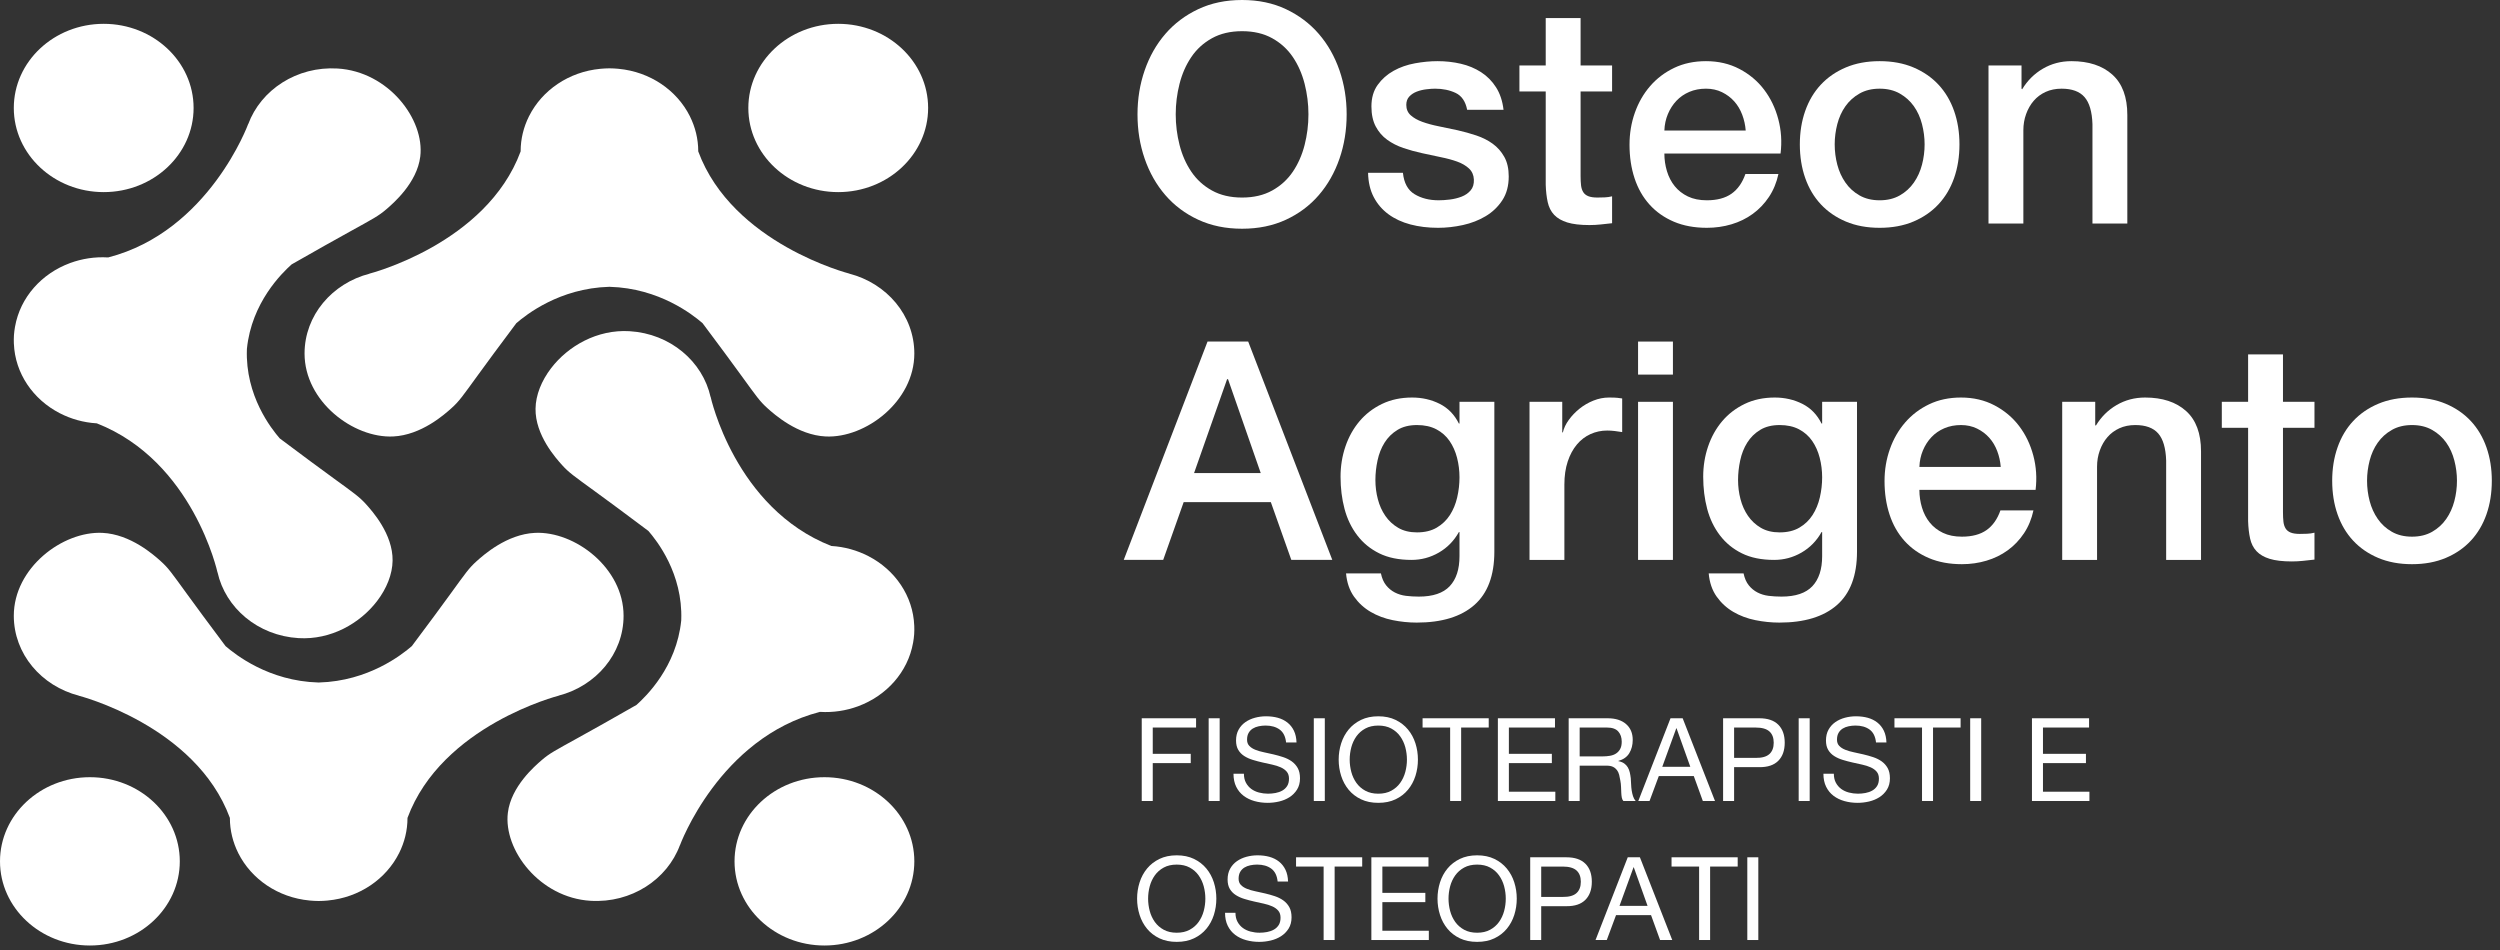<?xml version="1.0" encoding="UTF-8" standalone="no"?>
<svg xmlns="http://www.w3.org/2000/svg" xmlns:xlink="http://www.w3.org/1999/xlink" xmlns:serif="http://www.serif.com/" width="100%" height="100%" viewBox="0 0 242 92" version="1.1" xml:space="preserve" style="fill-rule:evenodd;clip-rule:evenodd;stroke-linejoin:round;stroke-miterlimit:2;">
    <rect x="0" y="0" width="242" height="92" fill="#333333" stroke="none"/>
    <g transform="matrix(1,0,0,1,-422.547,-574.776)">
        <g transform="matrix(1,0,0,1,542.78,593.898)">
            <path d="M0,-16.103C-1.125,-16.103 -2.097,-15.875 -2.915,-15.421C-3.734,-14.967 -4.4,-14.361 -4.913,-13.601C-5.427,-12.841 -5.807,-11.978 -6.053,-11.011C-6.3,-10.044 -6.423,-9.058 -6.423,-8.051C-6.423,-7.044 -6.3,-6.058 -6.053,-5.091C-5.807,-4.124 -5.427,-3.26 -4.913,-2.501C-4.4,-1.742 -3.734,-1.134 -2.915,-0.681C-2.097,-0.226 -1.125,0.001 0,0.001C1.125,0.001 2.097,-0.226 2.916,-0.681C3.734,-1.134 4.4,-1.742 4.914,-2.501C5.427,-3.26 5.807,-4.124 6.054,-5.091C6.3,-6.058 6.424,-7.044 6.424,-8.051C6.424,-9.058 6.3,-10.044 6.054,-11.011C5.807,-11.978 5.427,-12.841 4.914,-13.601C4.4,-14.361 3.734,-14.967 2.916,-15.421C2.097,-15.875 1.125,-16.103 0,-16.103M0,-19.122C1.579,-19.122 2.994,-18.826 4.248,-18.234C5.501,-17.642 6.562,-16.842 7.43,-15.836C8.298,-14.83 8.964,-13.656 9.428,-12.314C9.892,-10.971 10.123,-9.55 10.123,-8.051C10.123,-6.532 9.892,-5.101 9.428,-3.759C8.964,-2.417 8.298,-1.243 7.43,-0.237C6.562,0.77 5.501,1.564 4.248,2.146C2.994,2.728 1.579,3.019 0,3.019C-1.579,3.019 -2.994,2.728 -4.247,2.146C-5.501,1.564 -6.562,0.77 -7.43,-0.237C-8.298,-1.243 -8.964,-2.417 -9.428,-3.759C-9.892,-5.101 -10.123,-6.532 -10.123,-8.051C-10.123,-9.55 -9.892,-10.971 -9.428,-12.314C-8.964,-13.656 -8.298,-14.83 -7.43,-15.836C-6.562,-16.842 -5.501,-17.642 -4.247,-18.234C-2.994,-18.826 -1.579,-19.122 0,-19.122" style="fill:white;fill-rule:nonzero;"></path>
        </g>
        <g transform="matrix(1,0,0,1,558.35,586.024)">
            <path d="M0,5.476C0.099,6.463 0.474,7.154 1.125,7.548C1.776,7.944 2.556,8.14 3.464,8.14C3.779,8.14 4.14,8.116 4.544,8.067C4.948,8.017 5.328,7.923 5.684,7.786C6.039,7.648 6.33,7.445 6.557,7.178C6.783,6.912 6.887,6.562 6.868,6.127C6.848,5.694 6.69,5.338 6.395,5.062C6.098,4.786 5.718,4.564 5.255,4.396C4.791,4.229 4.263,4.085 3.671,3.967C3.079,3.848 2.477,3.72 1.865,3.581C1.233,3.444 0.627,3.276 0.045,3.079C-0.537,2.881 -1.061,2.616 -1.524,2.28C-1.988,1.944 -2.358,1.515 -2.634,0.992C-2.91,0.469 -3.049,-0.177 -3.049,-0.947C-3.049,-1.776 -2.847,-2.471 -2.441,-3.034C-2.037,-3.596 -1.524,-4.05 -0.902,-4.395C-0.281,-4.741 0.41,-4.982 1.17,-5.121C1.929,-5.258 2.654,-5.328 3.346,-5.328C4.135,-5.328 4.889,-5.244 5.609,-5.076C6.33,-4.909 6.981,-4.637 7.563,-4.262C8.146,-3.887 8.629,-3.399 9.014,-2.797C9.398,-2.195 9.64,-1.469 9.739,-0.622L6.217,-0.622C6.059,-1.43 5.688,-1.973 5.106,-2.25C4.524,-2.526 3.858,-2.664 3.108,-2.664C2.872,-2.664 2.591,-2.644 2.265,-2.604C1.939,-2.565 1.633,-2.491 1.348,-2.382C1.061,-2.274 0.819,-2.116 0.622,-1.909C0.425,-1.702 0.326,-1.43 0.326,-1.095C0.326,-0.68 0.469,-0.344 0.755,-0.088C1.041,0.168 1.416,0.38 1.88,0.548C2.344,0.716 2.872,0.859 3.464,0.977C4.056,1.095 4.667,1.224 5.299,1.362C5.91,1.5 6.513,1.668 7.104,1.865C7.696,2.063 8.225,2.329 8.688,2.664C9.151,3 9.526,3.424 9.813,3.937C10.099,4.451 10.242,5.081 10.242,5.831C10.242,6.74 10.035,7.509 9.62,8.14C9.206,8.772 8.668,9.286 8.007,9.68C7.346,10.075 6.611,10.361 5.802,10.538C4.993,10.715 4.193,10.804 3.404,10.804C2.438,10.804 1.544,10.696 0.726,10.479C-0.094,10.262 -0.804,9.931 -1.405,9.488C-2.008,9.043 -2.481,8.491 -2.826,7.83C-3.172,7.168 -3.354,6.384 -3.374,5.476L0,5.476Z" style="fill:white;fill-rule:nonzero;"></path>
        </g>
        <g transform="matrix(1,0,0,1,569.627,591.974)">
            <path d="M0,-10.864L2.546,-10.864L2.546,-15.452L5.921,-15.452L5.921,-10.864L8.97,-10.864L8.97,-8.347L5.921,-8.347L5.921,-0.178C5.921,0.177 5.936,0.484 5.965,0.74C5.994,0.996 6.063,1.213 6.172,1.391C6.28,1.569 6.443,1.701 6.66,1.79C6.878,1.879 7.174,1.924 7.549,1.924C7.785,1.924 8.022,1.919 8.259,1.908C8.496,1.899 8.732,1.865 8.97,1.805L8.97,4.41C8.595,4.449 8.229,4.489 7.874,4.529C7.519,4.568 7.153,4.588 6.779,4.588C5.891,4.588 5.176,4.503 4.633,4.336C4.09,4.168 3.666,3.922 3.36,3.596C3.054,3.271 2.847,2.862 2.738,2.367C2.63,1.874 2.565,1.312 2.546,0.681L2.546,-8.347L0,-8.347L0,-10.864Z" style="fill:white;fill-rule:nonzero;"></path>
        </g>
        <g transform="matrix(1,0,0,1,591.532,590.109)">
            <path d="M0,-2.694C-0.04,-3.226 -0.153,-3.739 -0.341,-4.233C-0.528,-4.726 -0.784,-5.155 -1.11,-5.52C-1.436,-5.885 -1.831,-6.181 -2.294,-6.409C-2.758,-6.635 -3.276,-6.749 -3.848,-6.749C-4.44,-6.749 -4.978,-6.645 -5.461,-6.438C-5.945,-6.231 -6.359,-5.945 -6.704,-5.58C-7.05,-5.215 -7.326,-4.785 -7.533,-4.292C-7.74,-3.798 -7.854,-3.265 -7.874,-2.694L0,-2.694ZM-7.874,-0.473C-7.874,0.119 -7.79,0.691 -7.622,1.244C-7.455,1.796 -7.203,2.28 -6.867,2.694C-6.532,3.108 -6.107,3.439 -5.595,3.685C-5.082,3.932 -4.47,4.055 -3.759,4.055C-2.772,4.055 -1.979,3.843 -1.376,3.419C-0.774,2.994 -0.325,2.359 -0.029,1.51L3.167,1.51C2.989,2.338 2.684,3.078 2.25,3.73C1.815,4.381 1.292,4.929 0.681,5.372C0.069,5.817 -0.617,6.153 -1.376,6.379C-2.137,6.606 -2.931,6.719 -3.759,6.719C-4.963,6.719 -6.028,6.522 -6.956,6.127C-7.884,5.733 -8.668,5.18 -9.31,4.47C-9.951,3.759 -10.435,2.911 -10.76,1.924C-11.085,0.938 -11.248,-0.148 -11.248,-1.332C-11.248,-2.417 -11.075,-3.448 -10.73,-4.425C-10.385,-5.402 -9.892,-6.26 -9.25,-7.001C-8.609,-7.741 -7.834,-8.328 -6.927,-8.761C-6.02,-9.195 -4.993,-9.413 -3.848,-9.413C-2.645,-9.413 -1.564,-9.161 -0.606,-8.658C0.351,-8.155 1.145,-7.489 1.776,-6.66C2.407,-5.831 2.866,-4.879 3.152,-3.803C3.438,-2.728 3.513,-1.618 3.374,-0.473L-7.874,-0.473Z" style="fill:white;fill-rule:nonzero;"></path>
        </g>
        <g transform="matrix(1,0,0,1,604.497,583.36)">
            <path d="M0,10.804C0.75,10.804 1.401,10.647 1.954,10.33C2.506,10.015 2.96,9.601 3.315,9.087C3.671,8.575 3.932,7.997 4.1,7.356C4.268,6.715 4.352,6.059 4.352,5.387C4.352,4.737 4.268,4.085 4.1,3.434C3.932,2.783 3.671,2.205 3.315,1.702C2.96,1.199 2.506,0.789 1.954,0.474C1.401,0.158 0.75,0 0,0C-0.75,0 -1.401,0.158 -1.953,0.474C-2.506,0.789 -2.96,1.199 -3.314,1.702C-3.67,2.205 -3.932,2.783 -4.1,3.434C-4.268,4.085 -4.351,4.737 -4.351,5.387C-4.351,6.059 -4.268,6.715 -4.1,7.356C-3.932,7.997 -3.67,8.575 -3.314,9.087C-2.96,9.601 -2.506,10.015 -1.953,10.33C-1.401,10.647 -0.75,10.804 0,10.804M0,13.468C-1.224,13.468 -2.313,13.266 -3.271,12.862C-4.228,12.457 -5.037,11.9 -5.698,11.189C-6.359,10.479 -6.862,9.63 -7.207,8.644C-7.553,7.657 -7.726,6.572 -7.726,5.387C-7.726,4.223 -7.553,3.148 -7.207,2.161C-6.862,1.174 -6.359,0.325 -5.698,-0.384C-5.037,-1.095 -4.228,-1.652 -3.271,-2.057C-2.313,-2.462 -1.224,-2.664 0,-2.664C1.224,-2.664 2.313,-2.462 3.271,-2.057C4.229,-1.652 5.037,-1.095 5.698,-0.384C6.359,0.325 6.862,1.174 7.208,2.161C7.553,3.148 7.726,4.223 7.726,5.387C7.726,6.572 7.553,7.657 7.208,8.644C6.862,9.63 6.359,10.479 5.698,11.189C5.037,11.9 4.229,12.457 3.271,12.862C2.313,13.266 1.224,13.468 0,13.468" style="fill:white;fill-rule:nonzero;"></path>
        </g>
        <g transform="matrix(1,0,0,1,615.034,596)">
            <path d="M0,-14.89L3.196,-14.89L3.196,-12.64L3.256,-12.58C3.769,-13.429 4.439,-14.095 5.269,-14.578C6.098,-15.062 7.015,-15.304 8.021,-15.304C9.698,-15.304 11.021,-14.869 11.988,-14.001C12.954,-13.133 13.438,-11.83 13.438,-10.094L13.438,0.414L10.063,0.414L10.063,-9.206C10.024,-10.41 9.768,-11.284 9.294,-11.827C8.82,-12.369 8.081,-12.64 7.074,-12.64C6.502,-12.64 5.988,-12.536 5.535,-12.329C5.081,-12.122 4.696,-11.836 4.381,-11.471C4.064,-11.106 3.818,-10.676 3.641,-10.183C3.463,-9.69 3.374,-9.166 3.374,-8.615L3.374,0.414L0,0.414L0,-14.89Z" style="fill:white;fill-rule:nonzero;"></path>
        </g>
        <g transform="matrix(1,0,0,1,538.133,616.245)">
            <path d="M0,4.323L6.453,4.323L3.286,-4.765L3.197,-4.765L0,4.323ZM1.303,-8.406L5.239,-8.406L13.38,12.729L9.413,12.729L7.43,7.135L-1.006,7.135L-2.989,12.729L-6.808,12.729L1.303,-8.406Z" style="fill:white;fill-rule:nonzero;"></path>
        </g>
        <g transform="matrix(1,0,0,1,559.712,621.989)">
            <path d="M0,4.322C0.749,4.322 1.386,4.17 1.909,3.863C2.432,3.557 2.856,3.153 3.182,2.649C3.507,2.146 3.744,1.574 3.892,0.932C4.04,0.292 4.114,-0.355 4.114,-1.006C4.114,-1.657 4.035,-2.288 3.877,-2.901C3.719,-3.512 3.478,-4.055 3.152,-4.529C2.826,-5.002 2.402,-5.377 1.879,-5.654C1.356,-5.93 0.729,-6.068 0,-6.068C-0.751,-6.068 -1.382,-5.909 -1.895,-5.594C-2.408,-5.279 -2.822,-4.869 -3.138,-4.366C-3.454,-3.863 -3.681,-3.29 -3.818,-2.649C-3.957,-2.007 -4.026,-1.371 -4.026,-0.74C-4.026,-0.108 -3.947,0.509 -3.789,1.11C-3.632,1.713 -3.39,2.25 -3.064,2.723C-2.738,3.197 -2.324,3.582 -1.821,3.878C-1.317,4.174 -0.711,4.322 0,4.322M7.488,6.187C7.488,8.496 6.842,10.218 5.55,11.352C4.257,12.487 2.397,13.054 -0.03,13.054C-0.8,13.054 -1.574,12.975 -2.354,12.817C-3.134,12.659 -3.844,12.392 -4.484,12.018C-5.126,11.643 -5.664,11.149 -6.098,10.538C-6.532,9.926 -6.789,9.176 -6.868,8.289L-3.493,8.289C-3.395,8.762 -3.227,9.147 -2.99,9.443C-2.753,9.739 -2.472,9.97 -2.146,10.138C-1.821,10.306 -1.461,10.415 -1.066,10.465C-0.672,10.513 -0.257,10.538 0.177,10.538C1.539,10.538 2.535,10.202 3.167,9.532C3.798,8.861 4.114,7.893 4.114,6.631L4.114,4.293L4.055,4.293C3.581,5.141 2.935,5.802 2.116,6.276C1.297,6.75 0.414,6.986 -0.533,6.986C-1.757,6.986 -2.798,6.774 -3.656,6.349C-4.515,5.926 -5.225,5.343 -5.787,4.603C-6.35,3.863 -6.76,3.01 -7.016,2.043C-7.272,1.076 -7.4,0.04 -7.4,-1.066C-7.4,-2.091 -7.243,-3.068 -6.927,-3.995C-6.611,-4.923 -6.157,-5.737 -5.565,-6.438C-4.974,-7.138 -4.248,-7.696 -3.39,-8.111C-2.531,-8.525 -1.56,-8.732 -0.474,-8.732C0.492,-8.732 1.381,-8.53 2.19,-8.125C2.999,-7.72 3.62,-7.084 4.055,-6.216L4.114,-6.216L4.114,-8.318L7.488,-8.318L7.488,6.187Z" style="fill:white;fill-rule:nonzero;"></path>
        </g>
        <g transform="matrix(1,0,0,1,570.605,628.561)">
            <path d="M0,-14.89L3.167,-14.89L3.167,-11.93L3.227,-11.93C3.324,-12.344 3.517,-12.748 3.804,-13.143C4.089,-13.537 4.435,-13.898 4.839,-14.224C5.243,-14.549 5.692,-14.811 6.187,-15.008C6.68,-15.205 7.183,-15.304 7.695,-15.304C8.09,-15.304 8.361,-15.294 8.51,-15.275C8.658,-15.254 8.811,-15.235 8.969,-15.215L8.969,-11.959C8.731,-11.998 8.49,-12.034 8.243,-12.063C7.996,-12.092 7.755,-12.108 7.519,-12.108C6.945,-12.108 6.408,-11.994 5.905,-11.767C5.401,-11.539 4.962,-11.204 4.588,-10.76C4.213,-10.317 3.917,-9.769 3.7,-9.118C3.482,-8.466 3.374,-7.716 3.374,-6.868L3.374,0.414L0,0.414L0,-14.89Z" style="fill:white;fill-rule:nonzero;"></path>
        </g>
        <g transform="matrix(1,0,0,1,0,435.815)">
            <path d="M581.112,177.856L584.486,177.856L584.486,193.16L581.112,193.16L581.112,177.856ZM581.112,172.025L584.486,172.025L584.486,175.222L581.112,175.222L581.112,172.025Z" style="fill:white;fill-rule:nonzero;"></path>
        </g>
        <g transform="matrix(1,0,0,1,594.817,621.989)">
            <path d="M0,4.322C0.749,4.322 1.386,4.17 1.909,3.863C2.432,3.557 2.856,3.153 3.182,2.649C3.507,2.146 3.744,1.574 3.892,0.932C4.04,0.292 4.114,-0.355 4.114,-1.006C4.114,-1.657 4.035,-2.288 3.877,-2.901C3.719,-3.512 3.478,-4.055 3.152,-4.529C2.826,-5.002 2.402,-5.377 1.879,-5.654C1.356,-5.93 0.729,-6.068 0,-6.068C-0.751,-6.068 -1.382,-5.909 -1.895,-5.594C-2.408,-5.279 -2.822,-4.869 -3.138,-4.366C-3.454,-3.863 -3.681,-3.29 -3.818,-2.649C-3.957,-2.007 -4.026,-1.371 -4.026,-0.74C-4.026,-0.108 -3.947,0.509 -3.789,1.11C-3.632,1.713 -3.39,2.25 -3.064,2.723C-2.738,3.197 -2.324,3.582 -1.821,3.878C-1.317,4.174 -0.711,4.322 0,4.322M7.488,6.187C7.488,8.496 6.842,10.218 5.55,11.352C4.257,12.487 2.397,13.054 -0.03,13.054C-0.8,13.054 -1.574,12.975 -2.354,12.817C-3.134,12.659 -3.844,12.392 -4.484,12.018C-5.126,11.643 -5.664,11.149 -6.098,10.538C-6.532,9.926 -6.789,9.176 -6.868,8.289L-3.493,8.289C-3.395,8.762 -3.227,9.147 -2.99,9.443C-2.753,9.739 -2.472,9.97 -2.146,10.138C-1.821,10.306 -1.461,10.415 -1.066,10.465C-0.672,10.513 -0.257,10.538 0.177,10.538C1.539,10.538 2.535,10.202 3.167,9.532C3.798,8.861 4.114,7.893 4.114,6.631L4.114,4.293L4.055,4.293C3.581,5.141 2.935,5.802 2.116,6.276C1.297,6.75 0.414,6.986 -0.533,6.986C-1.757,6.986 -2.798,6.774 -3.656,6.349C-4.515,5.926 -5.225,5.343 -5.787,4.603C-6.35,3.863 -6.76,3.01 -7.016,2.043C-7.272,1.076 -7.4,0.04 -7.4,-1.066C-7.4,-2.091 -7.243,-3.068 -6.927,-3.995C-6.611,-4.923 -6.157,-5.737 -5.565,-6.438C-4.974,-7.138 -4.248,-7.696 -3.39,-8.111C-2.531,-8.525 -1.56,-8.732 -0.474,-8.732C0.492,-8.732 1.381,-8.53 2.19,-8.125C2.999,-7.72 3.62,-7.084 4.055,-6.216L4.114,-6.216L4.114,-8.318L7.488,-8.318L7.488,6.187Z" style="fill:white;fill-rule:nonzero;"></path>
        </g>
        <g transform="matrix(1,0,0,1,616.218,622.67)">
            <path d="M0,-2.694C-0.04,-3.226 -0.153,-3.739 -0.341,-4.233C-0.528,-4.726 -0.784,-5.155 -1.11,-5.52C-1.436,-5.885 -1.831,-6.181 -2.294,-6.409C-2.758,-6.635 -3.276,-6.749 -3.848,-6.749C-4.44,-6.749 -4.978,-6.645 -5.461,-6.438C-5.945,-6.231 -6.359,-5.945 -6.704,-5.58C-7.05,-5.215 -7.326,-4.785 -7.533,-4.292C-7.74,-3.798 -7.854,-3.265 -7.874,-2.694L0,-2.694ZM-7.874,-0.473C-7.874,0.119 -7.79,0.691 -7.622,1.244C-7.455,1.796 -7.203,2.28 -6.867,2.694C-6.532,3.108 -6.107,3.439 -5.595,3.685C-5.082,3.932 -4.47,4.055 -3.759,4.055C-2.772,4.055 -1.979,3.843 -1.376,3.419C-0.774,2.994 -0.325,2.359 -0.029,1.51L3.167,1.51C2.989,2.338 2.684,3.078 2.25,3.73C1.815,4.381 1.292,4.929 0.681,5.372C0.069,5.817 -0.617,6.153 -1.376,6.379C-2.137,6.606 -2.931,6.719 -3.759,6.719C-4.963,6.719 -6.028,6.522 -6.956,6.127C-7.884,5.733 -8.668,5.18 -9.31,4.47C-9.951,3.759 -10.435,2.911 -10.76,1.924C-11.085,0.938 -11.248,-0.148 -11.248,-1.332C-11.248,-2.417 -11.075,-3.448 -10.73,-4.425C-10.385,-5.402 -9.892,-6.26 -9.25,-7.001C-8.609,-7.741 -7.834,-8.328 -6.927,-8.761C-6.02,-9.195 -4.993,-9.413 -3.848,-9.413C-2.645,-9.413 -1.564,-9.161 -0.606,-8.658C0.351,-8.155 1.145,-7.489 1.776,-6.66C2.407,-5.831 2.866,-4.879 3.152,-3.803C3.438,-2.728 3.513,-1.618 3.374,-0.473L-7.874,-0.473Z" style="fill:white;fill-rule:nonzero;"></path>
        </g>
        <g transform="matrix(1,0,0,1,622.168,628.561)">
            <path d="M0,-14.89L3.196,-14.89L3.196,-12.64L3.256,-12.58C3.769,-13.429 4.439,-14.095 5.269,-14.578C6.098,-15.062 7.015,-15.304 8.021,-15.304C9.698,-15.304 11.021,-14.869 11.988,-14.001C12.954,-13.133 13.438,-11.83 13.438,-10.094L13.438,0.414L10.063,0.414L10.063,-9.206C10.024,-10.41 9.768,-11.284 9.294,-11.827C8.82,-12.369 8.081,-12.64 7.074,-12.64C6.502,-12.64 5.988,-12.536 5.535,-12.329C5.081,-12.122 4.696,-11.836 4.381,-11.471C4.064,-11.106 3.818,-10.676 3.641,-10.183C3.463,-9.69 3.374,-9.166 3.374,-8.615L3.374,0.414L0,0.414L0,-14.89Z" style="fill:white;fill-rule:nonzero;"></path>
        </g>
        <g transform="matrix(1,0,0,1,637.618,624.535)">
            <path d="M0,-10.864L2.546,-10.864L2.546,-15.452L5.921,-15.452L5.921,-10.864L8.97,-10.864L8.97,-8.347L5.921,-8.347L5.921,-0.178C5.921,0.177 5.936,0.484 5.965,0.74C5.994,0.996 6.063,1.213 6.172,1.391C6.28,1.569 6.443,1.701 6.66,1.79C6.878,1.879 7.174,1.924 7.549,1.924C7.785,1.924 8.022,1.919 8.259,1.908C8.496,1.899 8.732,1.865 8.97,1.805L8.97,4.41C8.595,4.449 8.229,4.489 7.874,4.529C7.519,4.568 7.153,4.588 6.779,4.588C5.891,4.588 5.176,4.503 4.633,4.336C4.09,4.168 3.666,3.922 3.36,3.596C3.054,3.271 2.847,2.862 2.738,2.367C2.63,1.874 2.565,1.312 2.546,0.681L2.546,-8.347L0,-8.347L0,-10.864Z" style="fill:white;fill-rule:nonzero;"></path>
        </g>
        <g transform="matrix(1,0,0,1,656.029,615.921)">
            <path d="M0,10.804C0.75,10.804 1.401,10.647 1.954,10.33C2.506,10.015 2.96,9.601 3.315,9.087C3.671,8.575 3.932,7.997 4.1,7.356C4.268,6.715 4.352,6.059 4.352,5.387C4.352,4.737 4.268,4.085 4.1,3.434C3.932,2.783 3.671,2.205 3.315,1.702C2.96,1.199 2.506,0.789 1.954,0.474C1.401,0.158 0.75,0 0,0C-0.75,0 -1.401,0.158 -1.953,0.474C-2.506,0.789 -2.96,1.199 -3.314,1.702C-3.67,2.205 -3.932,2.783 -4.1,3.434C-4.268,4.085 -4.351,4.737 -4.351,5.387C-4.351,6.059 -4.268,6.715 -4.1,7.356C-3.932,7.997 -3.67,8.575 -3.314,9.087C-2.96,9.601 -2.506,10.015 -1.953,10.33C-1.401,10.647 -0.75,10.804 0,10.804M0,13.468C-1.224,13.468 -2.313,13.266 -3.271,12.862C-4.228,12.457 -5.037,11.9 -5.698,11.189C-6.359,10.479 -6.862,9.63 -7.207,8.644C-7.553,7.657 -7.726,6.572 -7.726,5.387C-7.726,4.223 -7.553,3.148 -7.207,2.161C-6.862,1.174 -6.359,0.325 -5.698,-0.384C-5.037,-1.095 -4.228,-1.652 -3.271,-2.057C-2.313,-2.462 -1.224,-2.664 0,-2.664C1.224,-2.664 2.313,-2.462 3.271,-2.057C4.229,-1.652 5.037,-1.095 5.698,-0.384C6.359,0.325 6.862,1.174 7.208,2.161C7.553,3.148 7.726,4.223 7.726,5.387C7.726,6.572 7.553,7.657 7.208,8.644C6.862,9.63 6.359,10.479 5.698,11.189C5.037,11.9 4.229,12.457 3.271,12.862C2.313,13.266 1.224,13.468 0,13.468" style="fill:white;fill-rule:nonzero;"></path>
        </g>
        <g transform="matrix(1,0,0,1,538.327,652.312)">
            <path d="M0,-8.008L0,-7.111L-4.194,-7.111L-4.194,-4.565L-0.516,-4.565L-0.516,-3.667L-4.194,-3.667L-4.194,0L-5.26,0L-5.26,-8.008L0,-8.008Z" style="fill:white;fill-rule:nonzero;"></path>
        </g>
        <g transform="matrix(-1,0,0,1,1080.16,495.616)">
            <rect x="539.55" y="148.688" width="1.065" height="8.008" style="fill:white;"></rect>
        </g>
        <g transform="matrix(1,0,0,1,546.418,651.207)">
            <path d="M0,-5.81C-0.354,-6.068 -0.81,-6.197 -1.362,-6.197C-1.587,-6.197 -1.808,-6.174 -2.024,-6.129C-2.241,-6.084 -2.434,-6.01 -2.602,-5.906C-2.77,-5.8 -2.904,-5.661 -3.005,-5.485C-3.106,-5.309 -3.156,-5.09 -3.156,-4.829C-3.156,-4.581 -3.084,-4.381 -2.938,-4.229C-2.792,-4.076 -2.598,-3.95 -2.354,-3.853C-2.112,-3.755 -1.837,-3.675 -1.53,-3.612C-1.224,-3.548 -0.912,-3.479 -0.594,-3.405C-0.276,-3.33 0.036,-3.242 0.343,-3.141C0.648,-3.039 0.924,-2.904 1.167,-2.732C1.409,-2.559 1.604,-2.342 1.75,-2.081C1.896,-1.819 1.969,-1.491 1.969,-1.094C1.969,-0.667 1.873,-0.303 1.683,0C1.492,0.302 1.247,0.549 0.948,0.74C0.648,0.93 0.314,1.069 -0.056,1.155C-0.426,1.241 -0.794,1.284 -1.16,1.284C-1.609,1.284 -2.033,1.227 -2.434,1.115C-2.833,1.003 -3.185,0.834 -3.487,0.605C-3.79,0.377 -4.029,0.086 -4.205,-0.27C-4.381,-0.624 -4.469,-1.045 -4.469,-1.532L-3.46,-1.532C-3.46,-1.195 -3.395,-0.905 -3.264,-0.663C-3.133,-0.419 -2.96,-0.219 -2.747,-0.062C-2.534,0.094 -2.286,0.211 -2.002,0.286C-1.718,0.36 -1.426,0.398 -1.127,0.398C-0.888,0.398 -0.646,0.376 -0.403,0.331C-0.16,0.286 0.059,0.209 0.253,0.1C0.447,-0.008 0.604,-0.156 0.724,-0.342C0.843,-0.53 0.903,-0.769 0.903,-1.06C0.903,-1.337 0.83,-1.561 0.685,-1.733C0.539,-1.905 0.344,-2.045 0.102,-2.154C-0.142,-2.262 -0.417,-2.35 -0.723,-2.417C-1.029,-2.485 -1.342,-2.554 -1.659,-2.624C-1.978,-2.696 -2.289,-2.778 -2.596,-2.872C-2.902,-2.965 -3.178,-3.088 -3.42,-3.242C-3.663,-3.395 -3.857,-3.593 -4.004,-3.836C-4.149,-4.079 -4.222,-4.383 -4.222,-4.75C-4.222,-5.154 -4.14,-5.503 -3.976,-5.798C-3.811,-6.094 -3.593,-6.337 -3.319,-6.528C-3.047,-6.718 -2.736,-6.86 -2.389,-6.954C-2.041,-7.047 -1.684,-7.094 -1.317,-7.094C-0.906,-7.094 -0.525,-7.045 -0.174,-6.949C0.178,-6.851 0.486,-6.698 0.752,-6.489C1.017,-6.279 1.227,-6.015 1.38,-5.698C1.533,-5.38 1.617,-5 1.632,-4.559L0.623,-4.559C0.562,-5.135 0.355,-5.552 0,-5.81" style="fill:white;fill-rule:nonzero;"></path>
        </g>
        <g transform="matrix(-1,0,0,1,1100.51,495.616)">
            <rect x="549.722" y="148.688" width="1.065" height="8.008" style="fill:white;"></rect>
        </g>
        <g transform="matrix(1,0,0,1,553.354,647.102)">
            <path d="M0,2.4C0.104,2.793 0.27,3.146 0.493,3.46C0.718,3.774 1.006,4.026 1.357,4.217C1.709,4.408 2.127,4.504 2.613,4.504C3.1,4.504 3.518,4.408 3.869,4.217C4.221,4.026 4.509,3.774 4.732,3.46C4.957,3.146 5.121,2.793 5.227,2.4C5.331,2.007 5.384,1.61 5.384,1.206C5.384,0.802 5.331,0.404 5.227,0.011C5.121,-0.381 4.957,-0.735 4.732,-1.048C4.509,-1.363 4.221,-1.615 3.869,-1.805C3.518,-1.996 3.1,-2.091 2.613,-2.091C2.127,-2.091 1.709,-1.996 1.357,-1.805C1.006,-1.615 0.718,-1.363 0.493,-1.048C0.27,-0.735 0.104,-0.381 0,0.011C-0.104,0.404 -0.157,0.802 -0.157,1.206C-0.157,1.61 -0.104,2.007 0,2.4M-0.981,-0.37C-0.82,-0.874 -0.579,-1.321 -0.258,-1.71C0.063,-2.099 0.464,-2.409 0.942,-2.641C1.421,-2.872 1.978,-2.989 2.613,-2.989C3.249,-2.989 3.806,-2.872 4.284,-2.641C4.763,-2.409 5.163,-2.099 5.484,-1.71C5.806,-1.321 6.047,-0.874 6.208,-0.37C6.368,0.134 6.448,0.66 6.448,1.206C6.448,1.752 6.368,2.277 6.208,2.782C6.047,3.286 5.806,3.733 5.484,4.122C5.163,4.51 4.763,4.819 4.284,5.046C3.806,5.275 3.249,5.389 2.613,5.389C1.978,5.389 1.421,5.275 0.942,5.046C0.464,4.819 0.063,4.51 -0.258,4.122C-0.579,3.733 -0.82,3.286 -0.981,2.782C-1.142,2.277 -1.223,1.752 -1.223,1.206C-1.223,0.66 -1.142,0.134 -0.981,-0.37" style="fill:white;fill-rule:nonzero;"></path>
        </g>
        <g transform="matrix(1,0,0,1,560.252,651.414)">
            <path d="M0,-6.213L0,-7.11L6.403,-7.11L6.403,-6.213L3.734,-6.213L3.734,0.897L2.669,0.897L2.669,-6.213L0,-6.213Z" style="fill:white;fill-rule:nonzero;"></path>
        </g>
        <g transform="matrix(1,0,0,1,573.069,652.312)">
            <path d="M0,-8.008L0,-7.111L-4.463,-7.111L-4.463,-4.565L-0.303,-4.565L-0.303,-3.667L-4.463,-3.667L-4.463,-0.898L0.034,-0.898L0.034,0L-5.528,0L-5.528,-8.008L0,-8.008Z" style="fill:white;fill-rule:nonzero;"></path>
        </g>
        <g transform="matrix(1,0,0,1,578.386,648.678)">
            <path d="M0,-0.74C0.225,-0.777 0.421,-0.85 0.589,-0.959C0.757,-1.067 0.892,-1.213 0.992,-1.396C1.094,-1.579 1.144,-1.816 1.144,-2.108C1.144,-2.511 1.032,-2.841 0.808,-3.094C0.583,-3.349 0.221,-3.476 -0.28,-3.476L-2.927,-3.476L-2.927,-0.683L-0.706,-0.683C-0.46,-0.683 -0.225,-0.702 0,-0.74M-0.225,-4.374C0.538,-4.374 1.135,-4.186 1.564,-3.812C1.994,-3.438 2.209,-2.927 2.209,-2.276C2.209,-1.79 2.099,-1.364 1.879,-0.998C1.658,-0.632 1.305,-0.381 0.818,-0.246L0.818,-0.224C1.051,-0.179 1.239,-0.104 1.385,-0C1.531,0.105 1.646,0.231 1.732,0.376C1.818,0.522 1.882,0.685 1.924,0.864C1.965,1.043 1.996,1.231 2.019,1.425C2.033,1.619 2.045,1.818 2.053,2.019C2.06,2.221 2.078,2.419 2.108,2.614C2.139,2.808 2.182,2.993 2.237,3.168C2.294,3.344 2.378,3.499 2.49,3.634L1.301,3.634C1.227,3.552 1.176,3.44 1.149,3.297C1.123,3.156 1.106,2.996 1.1,2.821C1.092,2.646 1.084,2.456 1.077,2.254C1.069,2.053 1.047,1.855 1.01,1.66C0.979,1.466 0.942,1.281 0.897,1.105C0.853,0.93 0.781,0.777 0.685,0.645C0.587,0.515 0.46,0.409 0.303,0.331C0.146,0.253 -0.063,0.213 -0.325,0.213L-2.927,0.213L-2.927,3.634L-3.992,3.634L-3.992,-4.374L-0.225,-4.374Z" style="fill:white;fill-rule:nonzero;"></path>
        </g>
        <g transform="matrix(1,0,0,1,586.169,647.613)">
            <path d="M0,1.39L-1.334,-2.344L-1.356,-2.344L-2.714,1.39L0,1.39ZM-0.74,-3.309L2.39,4.699L1.212,4.699L0.337,2.287L-3.05,2.287L-3.947,4.699L-5.035,4.699L-1.917,-3.309L-0.74,-3.309Z" style="fill:white;fill-rule:nonzero;"></path>
        </g>
        <g transform="matrix(1,0,0,1,592.494,648.476)">
            <path d="M0,-0.336C0.605,-0.328 1.049,-0.452 1.329,-0.706C1.609,-0.96 1.749,-1.326 1.749,-1.805C1.749,-2.283 1.609,-2.649 1.329,-2.899C1.049,-3.149 0.605,-3.274 0,-3.274L-2.086,-3.274L-2.086,-0.336L0,-0.336ZM0.358,-4.172C1.166,-4.172 1.777,-3.964 2.192,-3.549C2.607,-3.134 2.814,-2.553 2.814,-1.805C2.814,-1.058 2.607,-0.475 2.192,-0.056C1.777,0.363 1.166,0.568 0.358,0.561L-2.086,0.561L-2.086,3.836L-3.151,3.836L-3.151,-4.172L0.358,-4.172Z" style="fill:white;fill-rule:nonzero;"></path>
        </g>
        <g transform="matrix(-1,0,0,1,1194.38,495.616)">
            <rect x="596.656" y="148.688" width="1.065" height="8.008" style="fill:white;"></rect>
        </g>
        <g transform="matrix(1,0,0,1,603.523,651.207)">
            <path d="M0,-5.81C-0.354,-6.068 -0.81,-6.197 -1.362,-6.197C-1.587,-6.197 -1.808,-6.174 -2.024,-6.129C-2.241,-6.084 -2.434,-6.01 -2.602,-5.906C-2.77,-5.8 -2.904,-5.661 -3.005,-5.485C-3.106,-5.309 -3.156,-5.09 -3.156,-4.829C-3.156,-4.581 -3.084,-4.381 -2.938,-4.229C-2.792,-4.076 -2.598,-3.95 -2.354,-3.853C-2.112,-3.755 -1.837,-3.675 -1.53,-3.612C-1.224,-3.548 -0.912,-3.479 -0.594,-3.405C-0.276,-3.33 0.036,-3.242 0.343,-3.141C0.648,-3.039 0.924,-2.904 1.167,-2.732C1.409,-2.559 1.604,-2.342 1.75,-2.081C1.896,-1.819 1.969,-1.491 1.969,-1.094C1.969,-0.667 1.873,-0.303 1.683,0C1.492,0.302 1.247,0.549 0.948,0.74C0.648,0.93 0.314,1.069 -0.056,1.155C-0.426,1.241 -0.794,1.284 -1.16,1.284C-1.609,1.284 -2.033,1.227 -2.434,1.115C-2.833,1.003 -3.185,0.834 -3.487,0.605C-3.79,0.377 -4.029,0.086 -4.205,-0.27C-4.381,-0.624 -4.469,-1.045 -4.469,-1.532L-3.46,-1.532C-3.46,-1.195 -3.395,-0.905 -3.264,-0.663C-3.133,-0.419 -2.96,-0.219 -2.747,-0.062C-2.534,0.094 -2.286,0.211 -2.002,0.286C-1.718,0.36 -1.426,0.398 -1.127,0.398C-0.888,0.398 -0.646,0.376 -0.403,0.331C-0.16,0.286 0.059,0.209 0.253,0.1C0.447,-0.008 0.604,-0.156 0.724,-0.342C0.843,-0.53 0.903,-0.769 0.903,-1.06C0.903,-1.337 0.83,-1.561 0.685,-1.733C0.539,-1.905 0.344,-2.045 0.102,-2.154C-0.142,-2.262 -0.417,-2.35 -0.723,-2.417C-1.029,-2.485 -1.342,-2.554 -1.659,-2.624C-1.978,-2.696 -2.289,-2.778 -2.596,-2.872C-2.902,-2.965 -3.178,-3.088 -3.42,-3.242C-3.663,-3.395 -3.857,-3.593 -4.004,-3.836C-4.149,-4.079 -4.222,-4.383 -4.222,-4.75C-4.222,-5.154 -4.14,-5.503 -3.976,-5.798C-3.811,-6.094 -3.593,-6.337 -3.319,-6.528C-3.047,-6.718 -2.736,-6.86 -2.389,-6.954C-2.041,-7.047 -1.684,-7.094 -1.317,-7.094C-0.906,-7.094 -0.525,-7.045 -0.174,-6.949C0.178,-6.851 0.486,-6.698 0.752,-6.489C1.017,-6.279 1.227,-6.015 1.38,-5.698C1.533,-5.38 1.617,-5 1.632,-4.559L0.623,-4.559C0.562,-5.135 0.355,-5.552 0,-5.81" style="fill:white;fill-rule:nonzero;"></path>
        </g>
        <g transform="matrix(1,0,0,1,605.93,651.414)">
            <path d="M0,-6.213L0,-7.11L6.403,-7.11L6.403,-6.213L3.734,-6.213L3.734,0.897L2.669,0.897L2.669,-6.213L0,-6.213Z" style="fill:white;fill-rule:nonzero;"></path>
        </g>
        <g transform="matrix(-1,0,0,1,1227.59,495.616)">
            <rect x="613.264" y="148.688" width="1.065" height="8.008" style="fill:white;"></rect>
        </g>
        <g transform="matrix(1,0,0,1,624.769,652.312)">
            <path d="M0,-8.008L0,-7.111L-4.463,-7.111L-4.463,-4.565L-0.303,-4.565L-0.303,-3.667L-4.463,-3.667L-4.463,-0.898L0.034,-0.898L0.034,0L-5.528,0L-5.528,-8.008L0,-8.008Z" style="fill:white;fill-rule:nonzero;"></path>
        </g>
        <g transform="matrix(1,0,0,1,533.841,660.56)">
            <path d="M0,2.4C0.104,2.793 0.27,3.146 0.493,3.46C0.718,3.774 1.006,4.026 1.357,4.217C1.709,4.408 2.127,4.504 2.613,4.504C3.1,4.504 3.518,4.408 3.869,4.217C4.221,4.026 4.509,3.774 4.732,3.46C4.957,3.146 5.121,2.793 5.227,2.4C5.331,2.007 5.384,1.61 5.384,1.206C5.384,0.802 5.331,0.404 5.227,0.011C5.121,-0.381 4.957,-0.735 4.732,-1.048C4.509,-1.363 4.221,-1.615 3.869,-1.805C3.518,-1.996 3.1,-2.091 2.613,-2.091C2.127,-2.091 1.709,-1.996 1.357,-1.805C1.006,-1.615 0.718,-1.363 0.493,-1.048C0.27,-0.735 0.104,-0.381 0,0.011C-0.104,0.404 -0.157,0.802 -0.157,1.206C-0.157,1.61 -0.104,2.007 0,2.4M-0.981,-0.37C-0.82,-0.874 -0.579,-1.321 -0.258,-1.71C0.063,-2.099 0.464,-2.409 0.942,-2.641C1.421,-2.872 1.978,-2.989 2.613,-2.989C3.249,-2.989 3.806,-2.872 4.284,-2.641C4.763,-2.409 5.163,-2.099 5.484,-1.71C5.806,-1.321 6.047,-0.874 6.208,-0.37C6.368,0.134 6.448,0.66 6.448,1.206C6.448,1.752 6.368,2.277 6.208,2.782C6.047,3.286 5.806,3.733 5.484,4.122C5.163,4.51 4.763,4.819 4.284,5.046C3.806,5.275 3.249,5.389 2.613,5.389C1.978,5.389 1.421,5.275 0.942,5.046C0.464,4.819 0.063,4.51 -0.258,4.122C-0.579,3.733 -0.82,3.286 -0.981,2.782C-1.142,2.277 -1.223,1.752 -1.223,1.206C-1.223,0.66 -1.142,0.134 -0.981,-0.37" style="fill:white;fill-rule:nonzero;"></path>
        </g>
        <g transform="matrix(1,0,0,1,545.6,664.665)">
            <path d="M0,-5.81C-0.354,-6.068 -0.81,-6.197 -1.362,-6.197C-1.587,-6.197 -1.808,-6.174 -2.024,-6.129C-2.241,-6.084 -2.434,-6.01 -2.602,-5.906C-2.77,-5.8 -2.904,-5.661 -3.005,-5.485C-3.106,-5.309 -3.156,-5.09 -3.156,-4.829C-3.156,-4.581 -3.084,-4.381 -2.938,-4.229C-2.792,-4.076 -2.598,-3.95 -2.354,-3.853C-2.112,-3.755 -1.837,-3.675 -1.53,-3.612C-1.224,-3.548 -0.912,-3.479 -0.594,-3.405C-0.276,-3.33 0.036,-3.242 0.343,-3.141C0.648,-3.039 0.924,-2.904 1.167,-2.732C1.409,-2.559 1.604,-2.342 1.75,-2.081C1.896,-1.819 1.969,-1.491 1.969,-1.094C1.969,-0.667 1.873,-0.303 1.683,0C1.492,0.302 1.247,0.549 0.948,0.74C0.648,0.93 0.314,1.069 -0.056,1.155C-0.426,1.241 -0.794,1.284 -1.16,1.284C-1.609,1.284 -2.033,1.227 -2.434,1.115C-2.833,1.003 -3.185,0.834 -3.487,0.605C-3.79,0.377 -4.029,0.086 -4.205,-0.27C-4.381,-0.624 -4.469,-1.045 -4.469,-1.532L-3.46,-1.532C-3.46,-1.195 -3.395,-0.905 -3.264,-0.663C-3.133,-0.419 -2.96,-0.219 -2.747,-0.062C-2.534,0.094 -2.286,0.211 -2.002,0.286C-1.718,0.36 -1.426,0.398 -1.127,0.398C-0.888,0.398 -0.646,0.376 -0.403,0.331C-0.16,0.286 0.059,0.209 0.253,0.1C0.447,-0.008 0.604,-0.156 0.724,-0.342C0.843,-0.53 0.903,-0.769 0.903,-1.06C0.903,-1.337 0.83,-1.561 0.685,-1.733C0.539,-1.905 0.344,-2.045 0.102,-2.154C-0.142,-2.262 -0.417,-2.35 -0.723,-2.417C-1.029,-2.485 -1.342,-2.554 -1.659,-2.624C-1.978,-2.696 -2.289,-2.778 -2.596,-2.872C-2.902,-2.965 -3.178,-3.088 -3.42,-3.242C-3.663,-3.395 -3.857,-3.593 -4.004,-3.836C-4.149,-4.079 -4.222,-4.383 -4.222,-4.75C-4.222,-5.154 -4.14,-5.503 -3.976,-5.798C-3.811,-6.094 -3.593,-6.337 -3.319,-6.528C-3.047,-6.718 -2.736,-6.86 -2.389,-6.954C-2.041,-7.047 -1.684,-7.094 -1.317,-7.094C-0.906,-7.094 -0.525,-7.045 -0.174,-6.949C0.178,-6.851 0.486,-6.698 0.752,-6.489C1.017,-6.279 1.227,-6.015 1.38,-5.698C1.533,-5.38 1.617,-5 1.632,-4.559L0.623,-4.559C0.562,-5.135 0.355,-5.552 0,-5.81" style="fill:white;fill-rule:nonzero;"></path>
        </g>
        <g transform="matrix(1,0,0,1,548.005,664.872)">
            <path d="M0,-6.213L0,-7.11L6.403,-7.11L6.403,-6.213L3.734,-6.213L3.734,0.897L2.669,0.897L2.669,-6.213L0,-6.213Z" style="fill:white;fill-rule:nonzero;"></path>
        </g>
        <g transform="matrix(1,0,0,1,560.823,665.77)">
            <path d="M0,-8.008L0,-7.111L-4.463,-7.111L-4.463,-4.565L-0.303,-4.565L-0.303,-3.667L-4.463,-3.667L-4.463,-0.898L0.034,-0.898L0.034,0L-5.528,0L-5.528,-8.008L0,-8.008Z" style="fill:white;fill-rule:nonzero;"></path>
        </g>
        <g transform="matrix(1,0,0,1,562.921,660.56)">
            <path d="M0,2.4C0.104,2.793 0.27,3.146 0.493,3.46C0.718,3.774 1.006,4.026 1.357,4.217C1.709,4.408 2.127,4.504 2.613,4.504C3.1,4.504 3.518,4.408 3.869,4.217C4.221,4.026 4.509,3.774 4.732,3.46C4.957,3.146 5.121,2.793 5.227,2.4C5.331,2.007 5.384,1.61 5.384,1.206C5.384,0.802 5.331,0.404 5.227,0.011C5.121,-0.381 4.957,-0.735 4.732,-1.048C4.509,-1.363 4.221,-1.615 3.869,-1.805C3.518,-1.996 3.1,-2.091 2.613,-2.091C2.127,-2.091 1.709,-1.996 1.357,-1.805C1.006,-1.615 0.718,-1.363 0.493,-1.048C0.27,-0.735 0.104,-0.381 0,0.011C-0.104,0.404 -0.157,0.802 -0.157,1.206C-0.157,1.61 -0.104,2.007 0,2.4M-0.981,-0.37C-0.82,-0.874 -0.579,-1.321 -0.258,-1.71C0.063,-2.099 0.464,-2.409 0.942,-2.641C1.421,-2.872 1.978,-2.989 2.613,-2.989C3.249,-2.989 3.806,-2.872 4.284,-2.641C4.763,-2.409 5.163,-2.099 5.484,-1.71C5.806,-1.321 6.047,-0.874 6.208,-0.37C6.368,0.134 6.448,0.66 6.448,1.206C6.448,1.752 6.368,2.277 6.208,2.782C6.047,3.286 5.806,3.733 5.484,4.122C5.163,4.51 4.763,4.819 4.284,5.046C3.806,5.275 3.249,5.389 2.613,5.389C1.978,5.389 1.421,5.275 0.942,5.046C0.464,4.819 0.063,4.51 -0.258,4.122C-0.579,3.733 -0.82,3.286 -0.981,2.782C-1.142,2.277 -1.223,1.752 -1.223,1.206C-1.223,0.66 -1.142,0.134 -0.981,-0.37" style="fill:white;fill-rule:nonzero;"></path>
        </g>
        <g transform="matrix(1,0,0,1,573.822,661.934)">
            <path d="M0,-0.336C0.605,-0.328 1.049,-0.452 1.329,-0.706C1.609,-0.96 1.749,-1.326 1.749,-1.805C1.749,-2.283 1.609,-2.649 1.329,-2.899C1.049,-3.149 0.605,-3.274 0,-3.274L-2.086,-3.274L-2.086,-0.336L0,-0.336ZM0.358,-4.172C1.166,-4.172 1.777,-3.964 2.192,-3.549C2.607,-3.134 2.814,-2.553 2.814,-1.805C2.814,-1.058 2.607,-0.475 2.192,-0.056C1.777,0.363 1.166,0.568 0.358,0.561L-2.086,0.561L-2.086,3.836L-3.151,3.836L-3.151,-4.172L0.358,-4.172Z" style="fill:white;fill-rule:nonzero;"></path>
        </g>
        <g transform="matrix(1,0,0,1,582.03,661.071)">
            <path d="M0,1.39L-1.334,-2.344L-1.356,-2.344L-2.714,1.39L0,1.39ZM-0.74,-3.309L2.39,4.699L1.212,4.699L0.337,2.287L-3.05,2.287L-3.947,4.699L-5.035,4.699L-1.917,-3.309L-0.74,-3.309Z" style="fill:white;fill-rule:nonzero;"></path>
        </g>
        <g transform="matrix(1,0,0,1,584.352,664.872)">
            <path d="M0,-6.213L0,-7.11L6.403,-7.11L6.403,-6.213L3.734,-6.213L3.734,0.897L2.669,0.897L2.669,-6.213L0,-6.213Z" style="fill:white;fill-rule:nonzero;"></path>
        </g>
        <g transform="matrix(-1,0,0,1,1184.44,522.532)">
            <rect x="591.688" y="135.23" width="1.065" height="8.008" style="fill:white;"></rect>
        </g>
        <g transform="matrix(-1,0,0,1,431.249,666.301)">
            <path d="M0,-16.292C-4.804,-16.292 -8.702,-12.642 -8.702,-8.146C-8.702,-3.651 -4.804,0 0,0C4.802,0 8.702,-3.651 8.702,-8.146C8.702,-12.642 4.802,-16.292 0,-16.292" style="fill:white;"></path>
        </g>
        <g transform="matrix(-1,0,0,1,502.352,666.301)">
            <path d="M0,-16.292C-4.804,-16.292 -8.702,-12.642 -8.702,-8.146C-8.702,-3.651 -4.804,0 0,0C4.802,0 8.702,-3.651 8.702,-8.146C8.702,-12.642 4.802,-16.292 0,-16.292" style="fill:white;"></path>
        </g>
        <g transform="matrix(1,0,0,1,482.909,653.783)">
            <path d="M0,-19.399C0,-24.033 -4.724,-27.608 -8.576,-27.426C-11.311,-27.296 -13.565,-25.275 -14.224,-24.685C-14.974,-24.012 -15.292,-23.536 -16.734,-21.552C-17.612,-20.344 -18.895,-18.597 -20.499,-16.462C-21.441,-15.652 -24.675,-13.076 -29.484,-12.941L-29.542,-12.941C-34.35,-13.076 -37.585,-15.652 -38.528,-16.462C-40.132,-18.597 -41.415,-20.344 -42.293,-21.552C-43.736,-23.536 -44.052,-24.012 -44.803,-24.685C-45.461,-25.275 -47.715,-27.296 -50.45,-27.426C-54.302,-27.608 -59.026,-24.033 -59.026,-19.399C-59.026,-15.703 -56.356,-12.6 -52.724,-11.666C-52.739,-11.667 -52.753,-11.669 -52.768,-11.671C-52.768,-11.671 -41.42,-8.792 -38.109,0.168L-38.109,0.18C-38.109,1.391 -37.814,2.534 -37.302,3.564C-37.301,3.572 -37.3,3.581 -37.298,3.588L-37.291,3.587C-36.037,6.083 -33.456,7.875 -30.396,8.162C-30.381,8.164 -30.366,8.165 -30.351,8.167C-30.081,8.191 -29.81,8.209 -29.533,8.209C-29.527,8.209 -29.519,8.207 -29.513,8.207C-29.507,8.207 -29.499,8.209 -29.493,8.209C-29.217,8.209 -28.945,8.191 -28.675,8.167C-28.66,8.165 -28.645,8.164 -28.63,8.162C-25.57,7.875 -22.99,6.083 -21.737,3.587L-21.728,3.588C-21.727,3.581 -21.725,3.572 -21.724,3.564C-21.211,2.534 -20.917,1.391 -20.917,0.18L-20.917,0.168C-17.607,-8.792 -6.258,-11.671 -6.258,-11.671C-6.273,-11.669 -6.287,-11.667 -6.302,-11.666C-2.672,-12.6 0,-15.703 0,-19.399" style="fill:white;fill-rule:nonzero;"></path>
        </g>
        <g transform="matrix(1,0,0,1,483.492,662.023)">
            <path d="M0,-55.187C-3.145,-55.375 -5.956,-53.747 -7.596,-51.609C-8.531,-50.388 -9.087,-49.001 -9.105,-47.689C-9.143,-45.125 -7.131,-42.891 -6.545,-42.238C-5.876,-41.495 -5.388,-41.167 -3.365,-39.693C-2.133,-38.796 -0.353,-37.486 1.821,-35.85C2.625,-34.918 5.164,-31.733 5,-27.232L4.997,-27.178C4.545,-22.695 1.593,-19.838 0.667,-19.01C-1.71,-17.647 -3.657,-16.561 -5,-15.818C-7.207,-14.597 -7.735,-14.332 -8.5,-13.674C-9.171,-13.096 -11.471,-11.12 -11.784,-8.573C-12.224,-4.987 -8.716,-0.345 -3.775,-0.049C0.166,0.188 3.645,-2.109 4.873,-5.441C4.871,-5.427 4.868,-5.414 4.865,-5.401C4.865,-5.401 8.661,-15.818 18.425,-18.337C18.43,-18.336 18.434,-18.336 18.437,-18.336C19.729,-18.259 20.967,-18.46 22.097,-18.873C22.105,-18.874 22.115,-18.875 22.124,-18.875L22.123,-18.883C24.864,-19.894 26.939,-22.19 27.441,-25.03C27.443,-25.044 27.447,-25.057 27.449,-25.072C27.492,-25.321 27.528,-25.575 27.545,-25.833C27.545,-25.84 27.544,-25.846 27.545,-25.852C27.545,-25.858 27.547,-25.864 27.548,-25.871C27.565,-26.128 27.565,-26.384 27.556,-26.638C27.555,-26.652 27.554,-26.665 27.554,-26.68C27.443,-29.556 25.698,-32.082 23.118,-33.412L23.119,-33.42C23.11,-33.422 23.102,-33.424 23.093,-33.424C22.028,-33.97 20.829,-34.318 19.537,-34.396L19.525,-34.396C10.184,-38.061 7.84,-48.846 7.84,-48.846C7.841,-48.833 7.841,-48.819 7.842,-48.805C7.079,-52.257 3.941,-54.95 0,-55.187" style="fill:white;fill-rule:nonzero;"></path>
        </g>
        <g transform="matrix(1,0,0,1,503.688,577.082)">
            <path d="M0,16.29C-4.802,16.29 -8.702,12.641 -8.702,8.145C-8.702,3.649 -4.802,0 0,0C4.802,0 8.702,3.649 8.702,8.145C8.702,12.641 4.802,16.29 0,16.29" style="fill:white;"></path>
        </g>
        <g transform="matrix(1,0,0,1,432.585,577.082)">
            <path d="M0,16.29C-4.802,16.29 -8.702,12.641 -8.702,8.145C-8.702,3.649 -4.802,0 0,0C4.802,0 8.702,3.649 8.702,8.145C8.702,12.641 4.802,16.29 0,16.29" style="fill:white;"></path>
        </g>
        <g transform="matrix(1,0,0,1,452.028,589.6)">
            <path d="M0,19.399C0,24.032 4.724,27.608 8.576,27.426C11.312,27.296 13.567,25.275 14.224,24.685C14.974,24.012 15.292,23.535 16.734,21.552C17.612,20.344 18.895,18.596 20.499,16.461C21.441,15.65 24.675,13.076 29.484,12.94L29.542,12.94C34.352,13.076 37.585,15.65 38.528,16.461C40.133,18.596 41.415,20.344 42.293,21.552C43.736,23.535 44.054,24.012 44.803,24.685C45.461,25.275 47.715,27.296 50.451,27.426C54.302,27.608 59.026,24.032 59.026,19.399C59.026,15.703 56.356,12.599 52.726,11.665C52.739,11.667 52.754,11.667 52.768,11.67C52.768,11.67 41.42,8.79 38.109,-0.169L38.109,-0.181C38.109,-1.391 37.815,-2.536 37.302,-3.564C37.301,-3.573 37.3,-3.581 37.298,-3.589L37.291,-3.588C36.037,-6.084 33.456,-7.875 30.396,-8.163C30.381,-8.164 30.366,-8.166 30.351,-8.167C30.082,-8.191 29.81,-8.209 29.533,-8.209C29.527,-8.209 29.521,-8.207 29.513,-8.207C29.507,-8.207 29.501,-8.209 29.493,-8.209C29.217,-8.209 28.945,-8.191 28.675,-8.167C28.66,-8.166 28.645,-8.164 28.63,-8.163C25.571,-7.875 22.99,-6.084 21.737,-3.588L21.728,-3.589C21.727,-3.581 21.725,-3.573 21.724,-3.564C21.211,-2.536 20.917,-1.391 20.917,-0.181L20.917,-0.169C17.607,8.79 6.258,11.67 6.258,11.67C6.273,11.667 6.287,11.667 6.302,11.665C2.671,12.599 0,15.703 0,19.399" style="fill:white;fill-rule:nonzero;"></path>
        </g>
        <g transform="matrix(1,0,0,1,451.445,581.362)">
            <path d="M0,55.184C3.146,55.373 5.956,53.746 7.596,51.606C8.532,50.385 9.087,48.998 9.105,47.686C9.143,45.123 7.133,42.888 6.545,42.235C5.876,41.492 5.388,41.165 3.365,39.691C2.133,38.793 0.352,37.484 -1.821,35.849C-2.624,34.916 -5.164,31.73 -4.999,27.229L-4.996,27.175C-4.545,22.692 -1.592,19.836 -0.668,19.007C1.711,17.645 3.657,16.559 5,15.816C7.207,14.595 7.735,14.329 8.501,13.671C9.173,13.094 11.472,11.118 11.784,8.571C12.224,4.984 8.716,0.342 3.775,0.046C-0.166,-0.189 -3.645,2.107 -4.873,5.439C-4.87,5.425 -4.868,5.411 -4.865,5.398C-4.865,5.398 -8.661,15.816 -18.425,18.334L-18.437,18.334C-19.729,18.256 -20.966,18.459 -22.097,18.871C-22.105,18.872 -22.114,18.872 -22.123,18.873L-22.123,18.881C-24.863,19.892 -26.939,22.189 -27.441,25.028C-27.443,25.042 -27.446,25.056 -27.449,25.069C-27.492,25.32 -27.527,25.572 -27.545,25.83C-27.545,25.837 -27.544,25.844 -27.545,25.85C-27.545,25.856 -27.547,25.863 -27.548,25.869C-27.565,26.127 -27.564,26.382 -27.557,26.635C-27.555,26.649 -27.554,26.664 -27.554,26.678C-27.443,29.554 -25.698,32.079 -23.117,33.41L-23.119,33.417C-23.11,33.419 -23.102,33.421 -23.093,33.422C-22.028,33.968 -20.827,34.315 -19.537,34.393C-19.533,34.394 -19.529,34.393 -19.525,34.394C-10.184,38.059 -7.84,48.843 -7.84,48.843C-7.841,48.83 -7.841,48.817 -7.843,48.804C-7.079,52.255 -3.941,54.947 0,55.184" style="fill:white;fill-rule:nonzero;"></path>
        </g>
    </g>
</svg>
